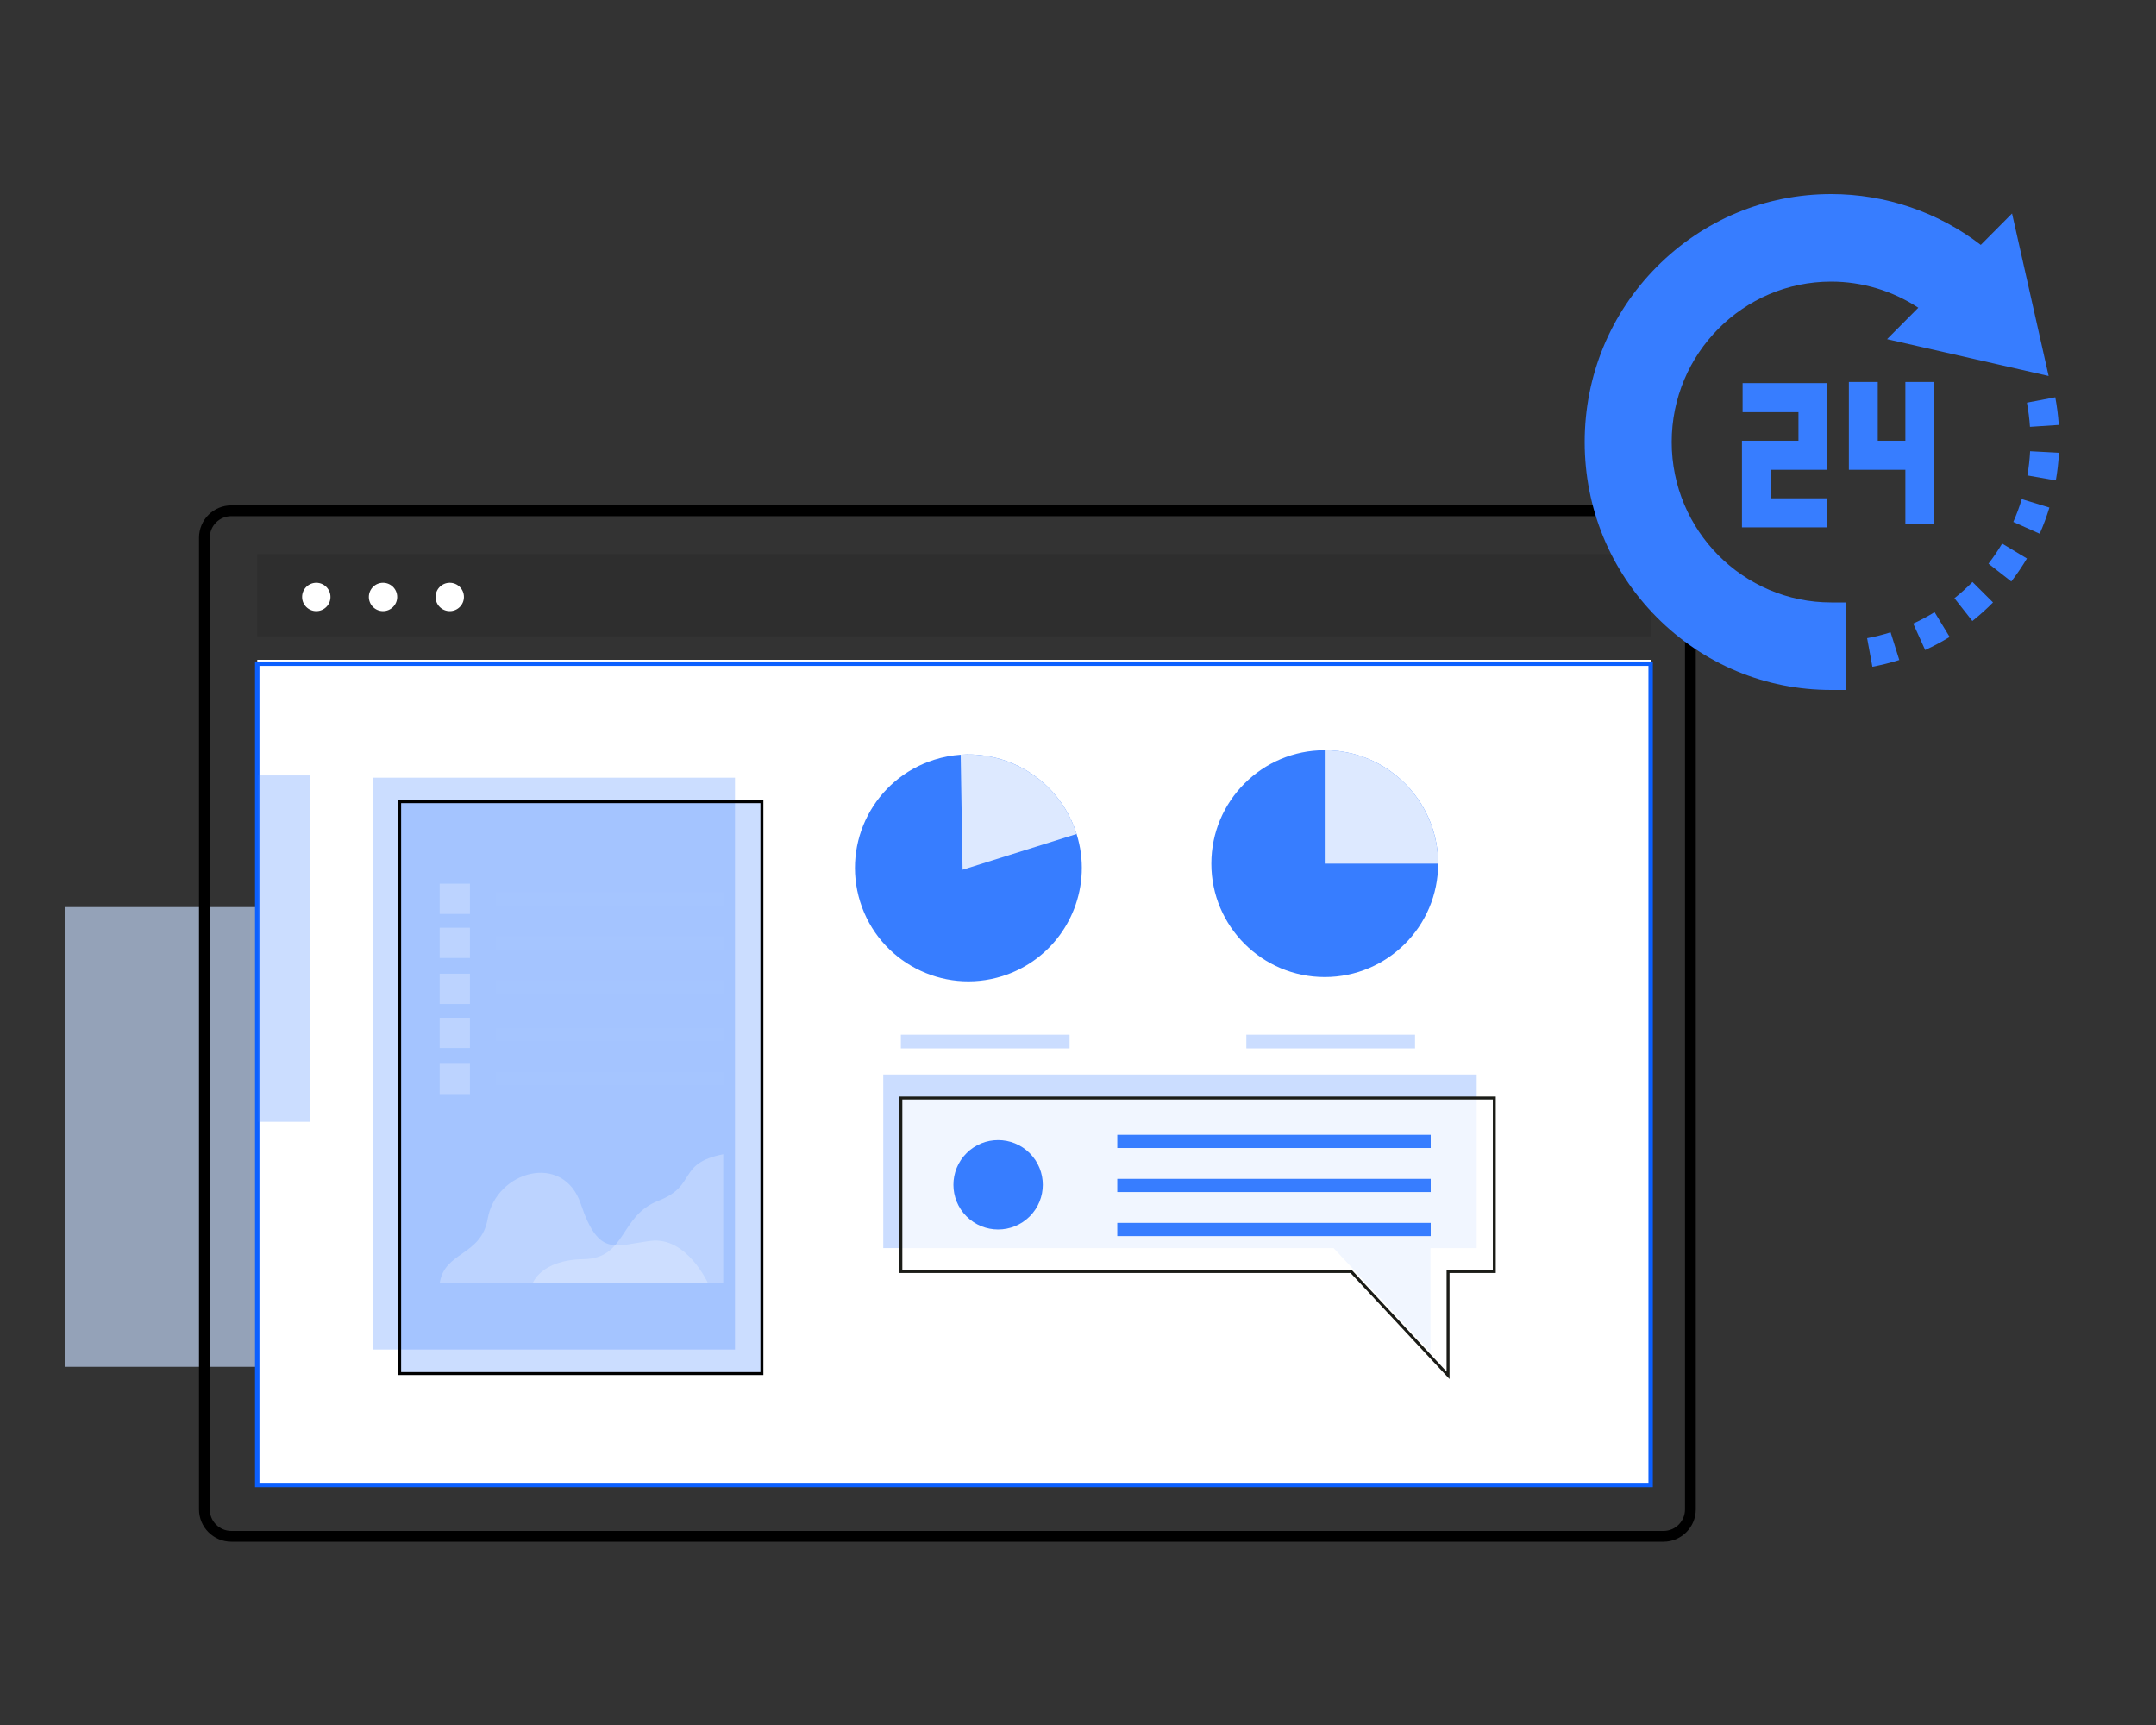 <svg width="200" height="160" viewBox="0 0 200 160" fill="none" xmlns="http://www.w3.org/2000/svg">
<rect x="0" y="0" width="200" height="160" fill="#333333" stroke="none"/>
<path d="M117.858 88.299H103.558C102.469 88.299 101.586 87.416 101.586 86.328V72.027C101.586 70.938 102.469 70.056 103.558 70.056H117.858C118.947 70.056 119.829 70.938 119.829 72.027V86.328C119.829 87.416 118.947 88.299 117.858 88.299Z" fill="white"/>
<path opacity="0.68" d="M31.128 84.137H6V126.778H31.128V84.137Z" fill="#C2D6F7"/>
<path d="M21.461 47.375H154.308C155.688 47.375 156.808 48.495 156.808 49.875V140C156.808 141.381 155.688 142.5 154.308 142.5H21.461C20.08 142.5 18.961 141.381 18.961 140V49.875C18.961 48.495 20.08 47.375 21.461 47.375Z" stroke="black"/>
<path d="M153.121 61.2H23.864V137.735H153.121V61.2Z" fill="white"/>
<path opacity="0.26" d="M68.182 72.133H34.579V125.177H68.182V72.133Z" fill="#377DFF"/>
<path opacity="0.26" d="M70.763 74.444H37.159V127.487H70.763V74.444Z" fill="#377DFF"/>
<path d="M70.814 127.538H36.938V74.222H70.814V127.538ZM37.21 127.266H70.541V74.495H37.21V127.266Z" fill="black"/>
<g opacity="0.26">
<g opacity="0.26">
<path opacity="0.26" d="M67.136 90.927H46.013V92.153H67.136V90.927Z" fill="white"/>
</g>
</g>
<g opacity="0.26">
<g opacity="0.26">
<path opacity="0.26" d="M67.136 86.842H46.013V88.068H67.136V86.842Z" fill="white"/>
</g>
</g>
<g opacity="0.26">
<g opacity="0.26">
<path opacity="0.26" d="M67.136 99.423H46.013V100.649H67.136V99.423Z" fill="white"/>
</g>
</g>
<g opacity="0.26">
<g opacity="0.26">
<path opacity="0.26" d="M67.136 95.337H46.013V96.563H67.136V95.337Z" fill="white"/>
</g>
</g>
<g opacity="0.26">
<g opacity="0.26">
<path opacity="0.26" d="M67.136 82.757H46.013V83.982H67.136V82.757Z" fill="white"/>
</g>
</g>
<path opacity="0.26" d="M40.786 119.042H45.556H65.688C65.688 119.042 63.713 114.685 60.377 115.093C57.04 115.502 55.559 116.669 53.876 111.663C52.253 106.835 46.013 108.599 45.239 113.05C44.637 116.516 41.215 116.047 40.786 119.042Z" fill="white"/>
<path opacity="0.26" d="M67.092 107.058V119.042H49.411C49.411 119.042 50.137 116.859 54.132 116.793C58.127 116.727 57.446 112.778 61.078 111.371C64.709 109.964 62.757 107.921 67.092 107.058Z" fill="white"/>
<path opacity="0.26" d="M43.595 81.965H40.787V84.773H43.595V81.965Z" fill="white"/>
<path opacity="0.26" d="M43.595 86.051H40.786V88.859H43.595V86.051Z" fill="white"/>
<path opacity="0.26" d="M43.595 90.315H40.786V93.123H43.595V90.315Z" fill="white"/>
<path opacity="0.26" d="M43.595 94.4H40.786V97.208H43.595V94.4Z" fill="white"/>
<path opacity="0.26" d="M43.595 98.67H40.786V101.478H43.595V98.67Z" fill="white"/>
<path d="M153.325 137.939H23.659V61.357H153.325V137.939H153.325ZM24.068 137.531H152.917V61.766H24.068V137.531Z" fill="#0C60FF"/>
<path d="M153.121 51.394H23.864V59.023H153.121V51.394Z" fill="black" fill-opacity="0.1"/>
<path d="M41.721 56.685C42.448 56.685 43.037 56.096 43.037 55.37C43.037 54.643 42.448 54.054 41.721 54.054C40.995 54.054 40.406 54.643 40.406 55.37C40.406 56.096 40.995 56.685 41.721 56.685Z" fill="white"/>
<path d="M35.531 56.685C36.258 56.685 36.846 56.096 36.846 55.37C36.846 54.643 36.258 54.054 35.531 54.054C34.805 54.054 34.216 54.643 34.216 55.37C34.216 56.096 34.805 56.685 35.531 56.685Z" fill="white"/>
<path d="M29.341 56.685C30.067 56.685 30.656 56.096 30.656 55.37C30.656 54.643 30.067 54.054 29.341 54.054C28.614 54.054 28.025 54.643 28.025 55.37C28.025 56.096 28.614 56.685 29.341 56.685Z" fill="white"/>
<path d="M92.978 90.541C87.434 92.279 81.531 89.193 79.793 83.649C78.055 78.105 81.141 72.201 86.684 70.464C87.492 70.21 88.308 70.06 89.118 70.004C92.156 69.795 95.105 70.927 97.223 73.013C98.41 74.183 99.336 75.654 99.87 77.356C100.613 79.727 100.474 82.165 99.637 84.313C99.25 85.308 98.714 86.24 98.046 87.076C96.783 88.656 95.053 89.891 92.978 90.541Z" fill="#377DFF"/>
<path d="M99.87 77.355L89.293 80.671L89.117 70.004C93.861 69.677 98.385 72.619 99.87 77.355Z" fill="#DDE9FF"/>
<path opacity="0.26" d="M136.984 99.665H81.933V115.763H123.712L132.694 125.388V115.763H136.984V99.665Z" fill="#377DFF"/>
<path opacity="0.72" d="M138.618 101.843H83.567V117.941H125.346L134.329 127.566V117.941H138.618V101.843Z" fill="white"/>
<path d="M134.465 127.912L125.287 118.077H83.431V101.707H138.754V118.077H134.465V127.912ZM83.704 117.805H125.405L125.445 117.848L134.192 127.221V117.805H138.482V101.979H83.704V117.805Z" fill="#1B1C17"/>
<path d="M132.72 113.425H103.644V114.651H132.72V113.425Z" fill="#377DFF"/>
<path d="M132.72 109.34H103.644V110.566H132.72V109.34Z" fill="#377DFF"/>
<path d="M132.72 105.255H103.645V106.481H132.72V105.255Z" fill="#377DFF"/>
<path d="M95.522 112.825C97.141 111.205 97.141 108.58 95.522 106.961C93.902 105.342 91.277 105.342 89.658 106.961C88.038 108.58 88.038 111.205 89.658 112.825C91.277 114.444 93.902 114.444 95.522 112.825Z" fill="#377DFF"/>
<path d="M133.41 80.107C133.41 85.916 128.7 90.626 122.89 90.626C117.079 90.626 112.37 85.917 112.37 80.107C112.37 74.296 117.079 69.586 122.89 69.586C126.525 69.586 129.73 71.43 131.62 74.234C132.75 75.912 133.41 77.932 133.41 80.107Z" fill="#377DFF"/>
<path d="M133.41 80.106H122.89V69.586C128.7 69.586 133.41 74.296 133.41 80.106Z" fill="#DDE9FF"/>
<path opacity="0.26" d="M99.219 95.972H83.567V97.243H99.219V95.972Z" fill="#377DFF"/>
<path opacity="0.26" d="M131.267 95.972H115.616V97.243H131.267V95.972Z" fill="#377DFF"/>
<path opacity="0.26" d="M28.726 71.924H23.943V104.052H28.726V71.924Z" fill="#377DFF"/>
<path d="M179.431 48.637V35.43H176.751V40.878H174.189V35.43H171.509V43.574H176.751V48.637H179.431Z" fill="#377DFF"/>
<path d="M169.513 43.574V35.535H161.651V38.231H166.833V40.878H161.591V48.916H169.47V46.221H164.271V43.574H169.513Z" fill="#377DFF"/>
<path d="M155.074 41C155.074 32.795 161.712 26.12 169.871 26.12C172.74 26.12 175.559 26.972 177.951 28.543L175.052 31.458L190.042 34.873L186.647 19.798L183.747 22.714C179.783 19.666 174.903 18 169.871 18C163.762 18 158.019 20.393 153.699 24.736C149.379 29.081 147 34.856 147 41C147 47.144 149.379 52.919 153.699 57.264C158.019 61.607 163.762 64 169.871 64H171.211V55.88H169.871C161.712 55.88 155.074 49.205 155.074 41Z" fill="#377DFF"/>
<path d="M173.202 59.194L173.69 61.845C174.531 61.688 175.371 61.477 176.186 61.219L175.38 58.648C174.669 58.874 173.936 59.058 173.202 59.194Z" fill="#377DFF"/>
<path d="M188.309 39.592L190.983 39.414C190.926 38.554 190.817 37.691 190.658 36.848L188.025 37.35C188.163 38.087 188.259 38.841 188.309 39.592Z" fill="#377DFF"/>
<path d="M184.459 52.283L186.576 53.936C187.1 53.257 187.589 52.539 188.027 51.802L185.728 50.418C185.345 51.062 184.918 51.69 184.459 52.283Z" fill="#377DFF"/>
<path d="M188.323 41.854C188.284 42.605 188.199 43.361 188.07 44.099L190.71 44.565C190.857 43.72 190.955 42.856 191 41.997L188.323 41.854Z" fill="#377DFF"/>
<path d="M186.763 48.412L189.213 49.505C189.56 48.719 189.862 47.903 190.112 47.08L187.548 46.295C187.33 47.013 187.066 47.725 186.763 48.412Z" fill="#377DFF"/>
<path d="M181.302 55.488L182.965 57.602C183.634 57.069 184.279 56.489 184.88 55.879L182.976 53.981C182.45 54.515 181.887 55.022 181.302 55.488Z" fill="#377DFF"/>
<path d="M177.477 57.839L178.587 60.293C179.364 59.937 180.127 59.529 180.858 59.081L179.459 56.781C178.822 57.173 178.155 57.529 177.477 57.839Z" fill="#377DFF"/>
</svg>
